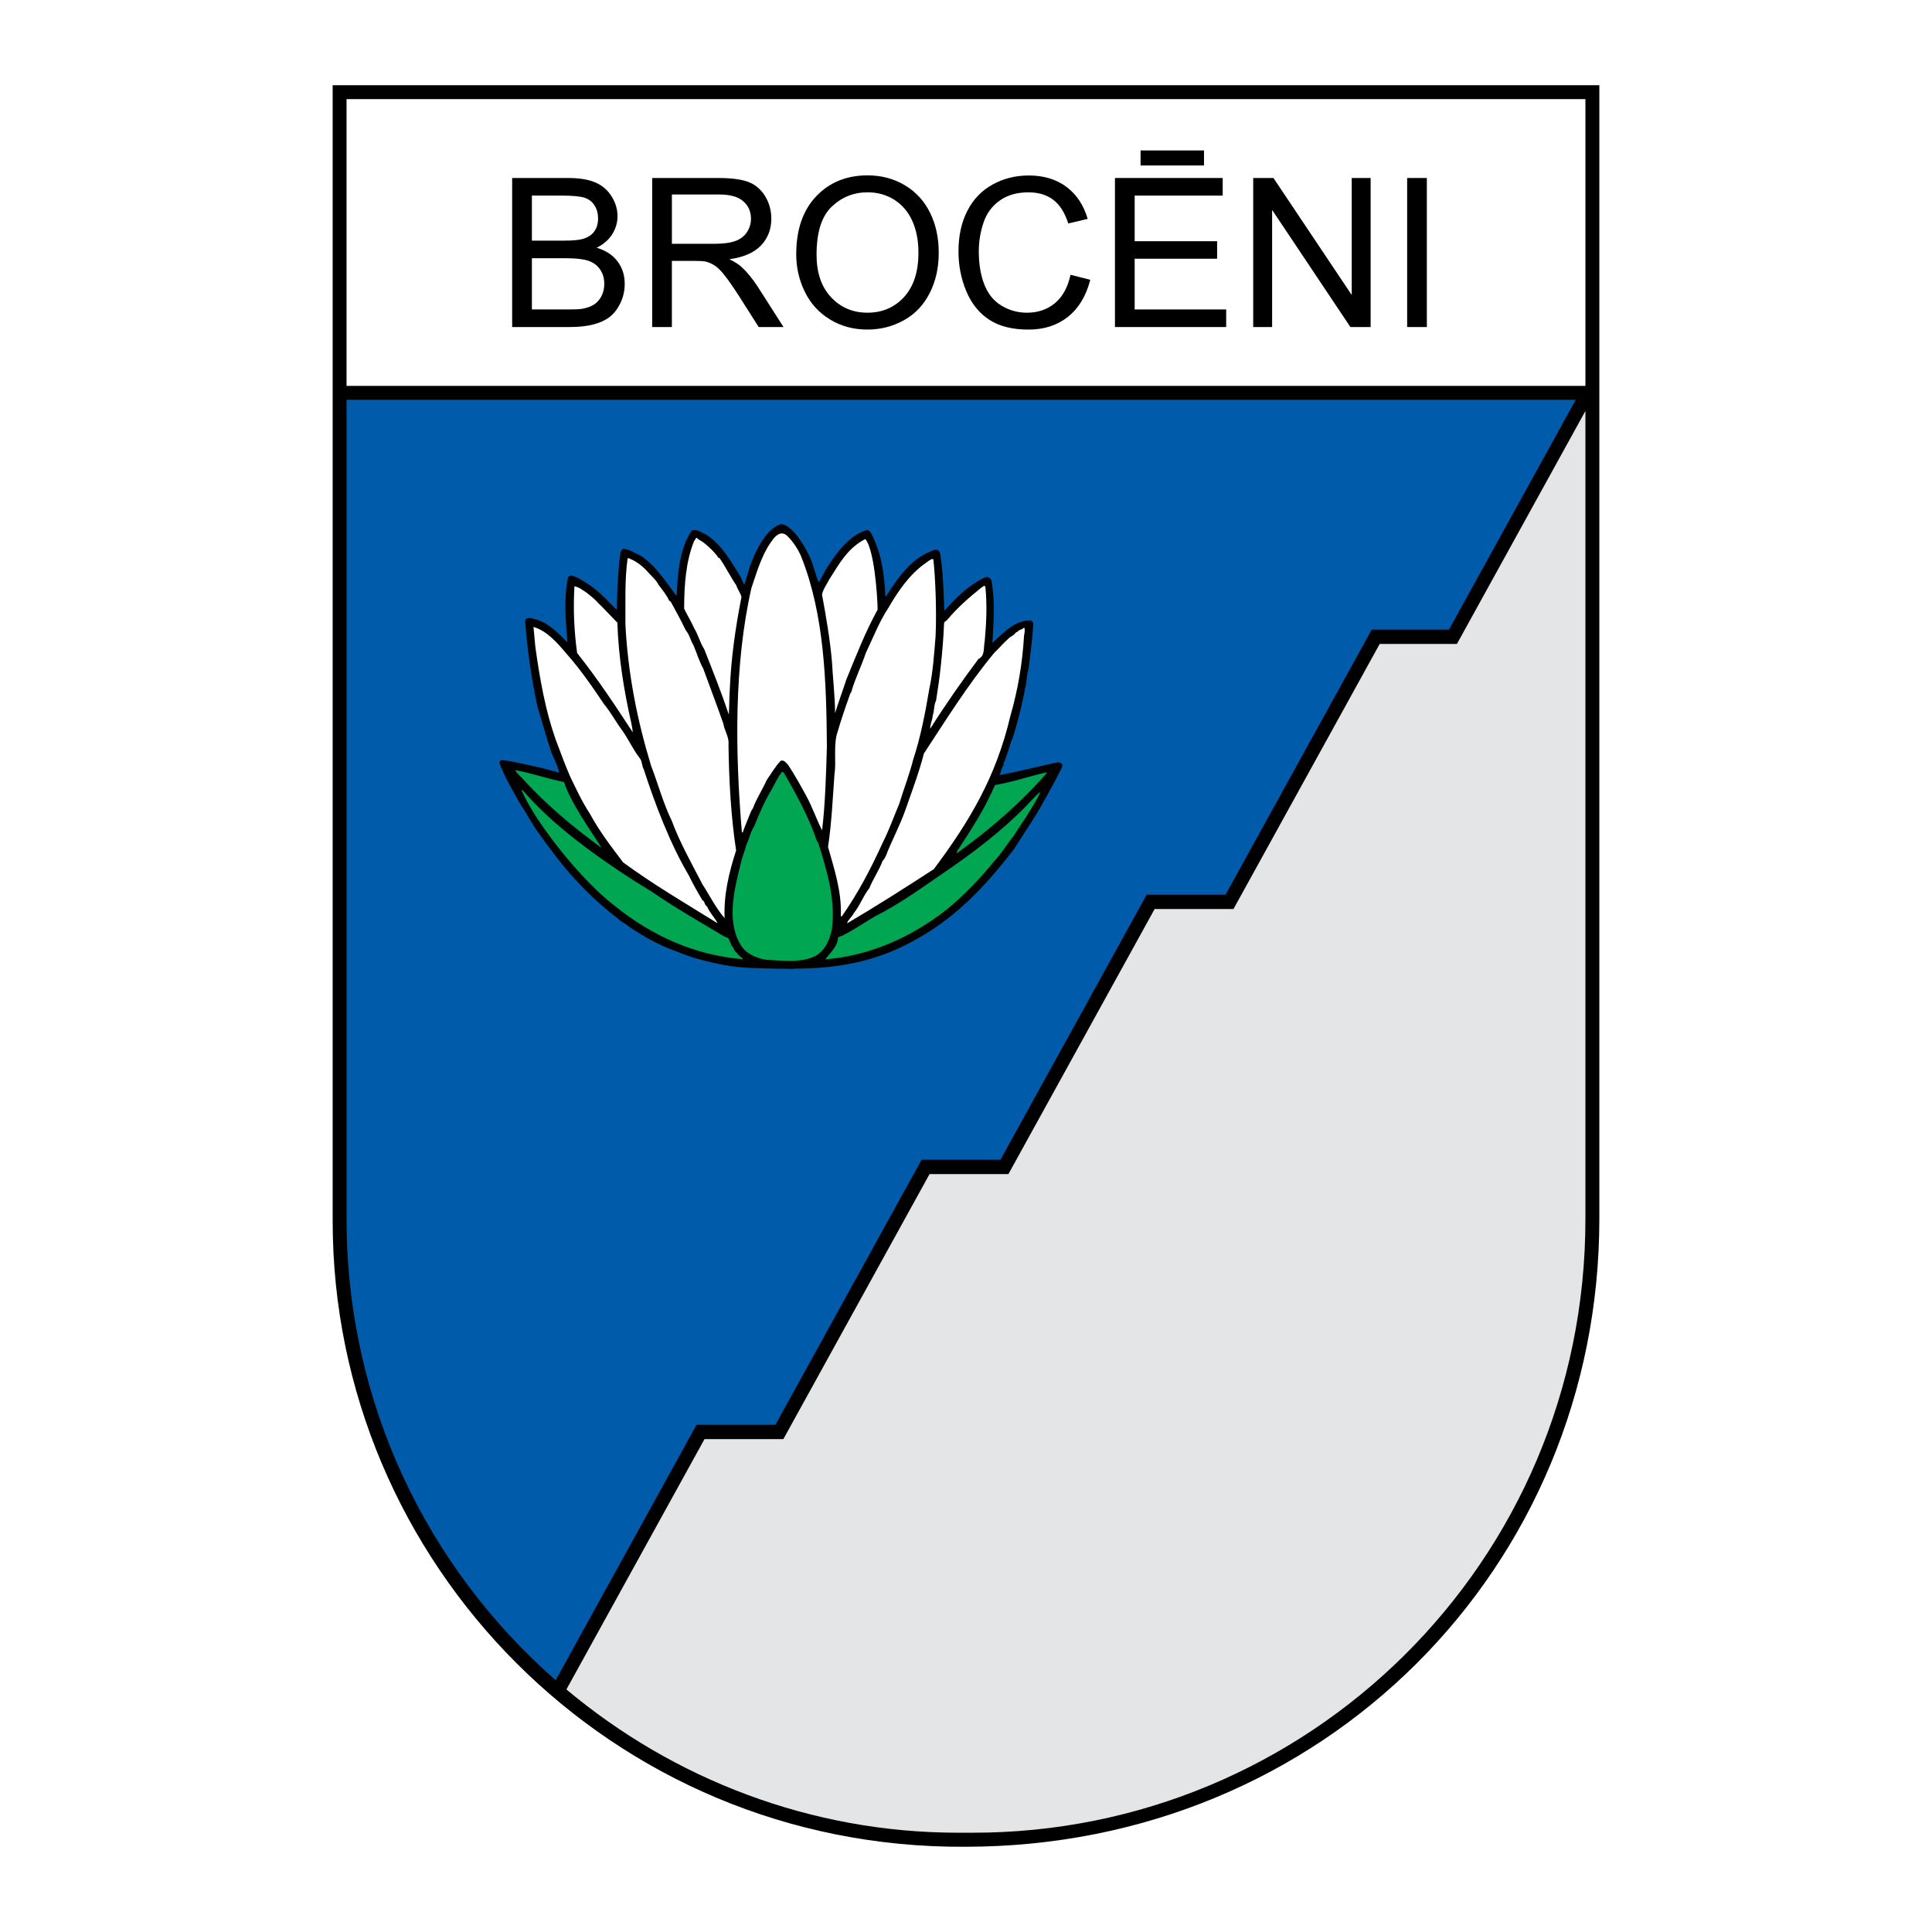 <?xml version="1.0" encoding="utf-8"?>
<!-- Generator: Adobe Illustrator 13.0.0, SVG Export Plug-In . SVG Version: 6.00 Build 14948)  -->
<!DOCTYPE svg PUBLIC "-//W3C//DTD SVG 1.0//EN" "http://www.w3.org/TR/2001/REC-SVG-20010904/DTD/svg10.dtd">
<svg version="1.0" id="Layer_1" xmlns="http://www.w3.org/2000/svg" xmlns:xlink="http://www.w3.org/1999/xlink" x="0px" y="0px"
	 width="192.756px" height="192.756px" viewBox="0 0 192.756 192.756" enable-background="new 0 0 192.756 192.756"
	 xml:space="preserve">
<g>
	<polygon fill-rule="evenodd" clip-rule="evenodd" fill="#FFFFFF" points="0,0 192.756,0 192.756,192.756 0,192.756 0,0 	"/>
	<path fill-rule="evenodd" clip-rule="evenodd" d="M159.566,8.504v113.113c0,34.758-27.533,62.635-63.271,62.635
		c-35.316,0.221-63.105-28.34-63.105-62.42V8.504H159.566L159.566,8.504z"/>
	<polygon fill-rule="evenodd" clip-rule="evenodd" points="158.18,9.891 158.18,121.6 158.101,124.787 157.867,127.912 
		157.483,130.988 156.953,134.014 156.277,136.984 155.463,139.898 154.511,142.748 153.426,145.531 152.21,148.246 
		150.868,150.887 149.403,153.451 147.818,155.936 146.117,158.334 144.304,160.645 142.381,162.863 140.353,164.986 
		138.222,167.01 135.991,168.93 133.666,170.742 131.248,172.445 128.742,174.033 126.15,175.502 123.478,176.85 120.727,178.072 
		117.899,179.164 115.001,180.123 112.034,180.943 109.004,181.625 105.91,182.162 102.759,182.549 99.553,182.785 96.292,182.865 
		93.068,182.803 89.898,182.58 86.78,182.201 83.715,181.67 80.709,180.99 77.764,180.168 74.884,179.203 72.073,178.105 
		69.333,176.875 66.67,175.516 64.086,174.035 61.584,172.434 59.169,170.719 56.845,168.893 54.614,166.959 52.48,164.924 
		50.448,162.789 48.521,160.562 46.702,158.244 44.995,155.84 43.404,153.355 41.932,150.793 40.583,148.158 39.361,145.453 
		38.27,142.684 37.312,139.854 36.492,136.967 35.812,134.029 35.277,131.041 34.891,128.01 34.656,124.939 34.577,121.814 
		34.577,9.891 158.18,9.891 	"/>
	<polygon fill-rule="evenodd" clip-rule="evenodd" fill="#FFFFFF" points="34.576,38.502 158.178,38.502 158.178,9.888 
		34.576,9.892 34.576,38.502 	"/>
	<path fill-rule="evenodd" clip-rule="evenodd" d="M51.098,32.629v-14.87h5.582c1.135,0,2.046,0.152,2.731,0.45
		c0.689,0.302,1.226,0.765,1.613,1.392c0.388,0.623,0.585,1.277,0.585,1.963c0,0.634-0.173,1.232-0.52,1.793
		c-0.343,0.561-0.866,1.015-1.562,1.361c0.9,0.263,1.589,0.713,2.074,1.347c0.485,0.637,0.727,1.388,0.727,2.254
		c0,0.696-0.148,1.343-0.443,1.942c-0.294,0.599-0.658,1.06-1.091,1.385c-0.433,0.325-0.976,0.568-1.627,0.734
		s-1.451,0.25-2.399,0.25H51.098L51.098,32.629z M53.068,24.008h3.216c0.869,0,1.496-0.059,1.877-0.173
		c0.498-0.149,0.875-0.395,1.128-0.741c0.252-0.346,0.381-0.779,0.381-1.298c0-0.492-0.118-0.928-0.353-1.302
		c-0.239-0.377-0.579-0.633-1.015-0.772c-0.439-0.138-1.194-0.208-2.264-0.208h-2.971V24.008L53.068,24.008z M53.068,30.874h3.701
		c0.637,0,1.083-0.024,1.34-0.069c0.454-0.083,0.831-0.218,1.135-0.409c0.305-0.187,0.554-0.464,0.751-0.824
		c0.194-0.364,0.294-0.779,0.294-1.253c0-0.554-0.142-1.035-0.426-1.447c-0.284-0.409-0.679-0.696-1.184-0.862
		c-0.502-0.163-1.229-0.246-2.174-0.246h-3.438V30.874L53.068,30.874z"/>
	<path fill-rule="evenodd" clip-rule="evenodd" d="M65.068,32.629v-14.87h6.592c1.326,0,2.334,0.135,3.023,0.401
		c0.688,0.267,1.239,0.738,1.655,1.413c0.412,0.679,0.616,1.427,0.616,2.244c0,1.056-0.339,1.942-1.025,2.666
		c-0.682,0.724-1.738,1.184-3.165,1.382c0.523,0.249,0.917,0.495,1.188,0.741c0.575,0.526,1.119,1.188,1.634,1.977l2.586,4.047
		h-2.476l-1.966-3.095c-0.575-0.89-1.049-1.575-1.423-2.046c-0.37-0.474-0.703-0.807-0.997-0.994
		c-0.294-0.19-0.592-0.322-0.896-0.398c-0.225-0.045-0.588-0.069-1.098-0.069h-2.282v6.603H65.068L65.068,32.629z M67.034,24.323
		h4.231c0.896,0,1.603-0.093,2.108-0.28c0.509-0.187,0.894-0.484,1.157-0.893s0.395-0.852,0.395-1.333
		c0-0.703-0.253-1.281-0.765-1.735c-0.509-0.453-1.316-0.678-2.42-0.678h-4.705V24.323L67.034,24.323z"/>
	<path fill-rule="evenodd" clip-rule="evenodd" d="M79.439,25.386c0-2.468,0.661-4.4,1.987-5.796
		c1.326-1.395,3.036-2.094,5.134-2.094c1.371,0,2.611,0.329,3.711,0.983c1.101,0.658,1.942,1.572,2.521,2.745
		c0.578,1.17,0.866,2.503,0.866,3.988c0,1.51-0.301,2.86-0.911,4.048c-0.609,1.191-1.471,2.091-2.586,2.704
		c-1.118,0.613-2.319,0.917-3.611,0.917c-1.402,0-2.652-0.336-3.753-1.014c-1.104-0.675-1.939-1.6-2.507-2.77
		C79.723,27.931,79.439,26.691,79.439,25.386L79.439,25.386z M81.468,25.417c0,1.793,0.481,3.203,1.444,4.234
		c0.966,1.032,2.174,1.547,3.628,1.547c1.482,0,2.701-0.519,3.656-1.562c0.956-1.042,1.437-2.521,1.437-4.435
		c0-1.208-0.208-2.265-0.616-3.168c-0.409-0.903-1.008-1.603-1.793-2.102c-0.79-0.495-1.672-0.744-2.652-0.744
		c-1.395,0-2.593,0.478-3.597,1.437C81.97,21.581,81.468,23.18,81.468,25.417L81.468,25.417z"/>
	<path fill-rule="evenodd" clip-rule="evenodd" d="M106.805,27.415l1.97,0.499c-0.412,1.613-1.156,2.846-2.226,3.698
		c-1.073,0.848-2.383,1.271-3.934,1.271c-1.603,0-2.904-0.325-3.909-0.977c-1.004-0.654-1.769-1.599-2.292-2.835
		c-0.523-1.239-0.786-2.569-0.786-3.988c0-1.547,0.294-2.898,0.886-4.051c0.592-1.153,1.434-2.029,2.527-2.628
		c1.091-0.599,2.292-0.896,3.604-0.896c1.488,0,2.738,0.377,3.753,1.136s1.721,1.821,2.119,3.195l-1.936,0.457
		c-0.347-1.083-0.845-1.87-1.503-2.365c-0.654-0.495-1.478-0.741-2.475-0.741c-1.143,0-2.095,0.273-2.863,0.821
		c-0.77,0.55-1.31,1.284-1.617,2.208c-0.312,0.921-0.468,1.873-0.468,2.853c0,1.267,0.184,2.368,0.551,3.313
		c0.37,0.941,0.941,1.648,1.721,2.115s1.62,0.699,2.527,0.699c1.101,0,2.032-0.318,2.797-0.952
		C106.019,29.61,106.534,28.665,106.805,27.415L106.805,27.415z"/>
	<path fill-rule="evenodd" clip-rule="evenodd" d="M111.239,32.629v-14.87h10.75v1.755h-8.783v4.553h8.227v1.745h-8.227v5.062h9.13
		v1.755H111.239L111.239,32.629z M113.795,16.509V15.01h6.328v1.499H113.795L113.795,16.509z"/>
	<polygon fill-rule="evenodd" clip-rule="evenodd" points="125.033,32.629 125.033,17.759 127.052,17.759 134.862,29.433 
		134.862,17.759 136.749,17.759 136.749,32.629 134.73,32.629 126.92,20.944 126.92,32.629 125.033,32.629 	"/>
	<polygon fill-rule="evenodd" clip-rule="evenodd" points="140.392,32.629 140.392,17.759 142.357,17.759 142.357,32.629 
		140.392,32.629 	"/>
	<path fill-rule="evenodd" clip-rule="evenodd" fill="#005CAB" d="M55.437,167.637c-12.701-11.145-20.86-27.51-20.861-46.02V39.89
		c47.71,0,75.17,0,122.634,0l-12.646,22.925c-2.568,0-5.138,0-7.705,0l-14.588,26.447c-2.622,0-5.244,0-7.867,0l-14.588,26.445
		c-2.622,0-5.244,0-7.867,0l-14.587,26.445c-2.622,0-5.245,0-7.868,0L55.437,167.637L55.437,167.637z"/>
	<path fill-rule="evenodd" clip-rule="evenodd" fill="#E4E5E6" d="M158.178,41.002v80.615c0,34.295-27.692,61.285-61.193,61.234
		h-1.387c-14.701,0-28.404-5.344-39.087-14.295l13.776-24.975h7.868l14.587-26.443c2.624,0,5.247,0,7.868,0l14.588-26.446
		c2.623,0,5.244,0,7.867,0l14.588-26.447c2.568,0,5.136,0,7.705,0L158.178,41.002L158.178,41.002z"/>
	<path fill-rule="evenodd" clip-rule="evenodd" d="M80.722,55.429c0.444,0.847,0.575,1.807,0.957,2.669
		c0.328-0.505,0.577-1.088,0.936-1.641c0.968-1.436,2.093-2.999,3.805-3.558c0.236-0.049,0.395,0.139,0.505,0.328
		c0.969,1.852,1.325,3.974,1.399,6.191l0.063,0.094c1.124-1.768,2.404-3.646,4.398-4.474c0.251-0.095,0.637-0.357,0.896-0.067
		c0.072,0.081,0.085,0.199,0.127,0.299c0.292,1.855,0.333,3.758,0.406,5.614l0.062,0c1.126-1.295,2.496-2.617,4.065-3.302
		c0.251-0.064,0.528,0.133,0.577,0.369c0.371,1.964,0.209,4.215,0.093,6.182c1.112-0.981,2.191-2.261,3.812-2.237
		c0.157,0.062,0.236,0.172,0.269,0.313c-0.087,1.573-0.3,3.069-0.48,4.58c-0.202,0.567-0.151,1.212-0.321,1.795
		c-0.321,1.779-0.77,3.497-1.296,5.183l-0.094,0.126c-0.186,0.709-0.465,1.402-0.682,2.096c-0.188,0.048-0.015,0.268-0.124,0.378
		c-0.156,0.3-0.265,0.631-0.342,0.961c1.918-0.355,3.834-0.868,5.768-1.271c0.136-0.029,0.456,0.061,0.474,0.296
		c0.003,0.111-0.155,0.473-0.28,0.662c-0.514,1.057-1.112,2.072-1.668,3.092c-0.869,1.595-1.95,3.093-2.902,4.64
		c-2.452,3.152-4.932,5.923-8.329,8.127c-1.568,0.999-3.2,1.856-4.928,2.447c-2.654,0.941-5.578,1.318-8.441,1.316
		c-0.566,0.066-1.148-0.01-1.684,0.009c-1.605-0.039-3.319-0.031-4.878-0.259c-1.858-0.306-3.701-0.753-5.403-1.468
		c-1.686-0.589-3.327-1.51-4.794-2.509c-0.316-0.313-0.726-0.421-1.027-0.75c-2.306-1.766-4.266-3.739-6.04-6.011
		c-0.934-1.238-1.836-2.367-2.645-3.7c-0.317-0.47-0.556-1.02-0.92-1.474c-0.793-1.443-1.682-2.839-2.24-4.378
		c0.031-0.11,0.093-0.205,0.203-0.269c1.369,0.15,2.692,0.506,4,0.782l1.765,0.479c-0.146-0.849-0.685-1.585-0.909-2.45
		c-0.463-1.382-0.832-2.78-1.264-4.178c-0.596-2.781-1.003-5.611-1.222-8.567c0.265-0.458,0.833-0.114,1.211-0.069
		c1.135,0.372,2.083,1.326,2.937,2.188c0.047,0.047,0.063-0.016,0.079-0.032c-0.199-2.076-0.368-4.372,0.047-6.324
		c0.031-0.126,0.172-0.252,0.345-0.238c0.646,0.17,1.23,0.576,1.814,0.951c1.058,0.718,1.849,1.627,2.718,2.503
		c0.022-1.888,0.123-3.855,0.349-5.728c0.078-0.126,0.108-0.347,0.297-0.395c0.646,0.06,1.15,0.435,1.718,0.684
		c1.483,0.953,2.498,2.568,3.528,3.947c0.11-0.001,0.093-0.142,0.093-0.221c0.099-2.187,0.308-4.422,1.479-6.221
		c0.502-0.207,0.96,0.184,1.401,0.371c1.594,0.999,2.483,2.646,3.419,4.136c0.174,0.282,0.239,0.565,0.397,0.832l0.094-0.048
		c0.448-1.733,1.019-3.445,2.178-4.903c0.374-0.471,1.108-1.026,1.474-1.03c0.366-0.003,0.964,0.432,1.479,1.063
		C79.962,53.99,80.443,54.817,80.722,55.429L80.722,55.429z"/>
	<path fill-rule="evenodd" clip-rule="evenodd" fill="#FFFFFF" d="M78.565,53.489c0.523,0.494,1.126,1.402,1.386,2.086
		c2.294,5.762,2.5,12.447,2.548,18.912c-0.081,2.754-0.161,5.68-0.478,8.356c-0.556-1.067-0.972-2.339-1.59-3.454
		c-0.572-1.051-1.143-2.071-1.809-3.09c-0.221-0.204-0.396-0.517-0.741-0.39c-0.532,0.569-0.953,1.295-1.391,1.926
		c-0.42,0.961-1.029,1.846-1.37,2.807l-0.172,0.269c-0.28,0.709-0.606,1.435-0.854,2.16l-0.079-0.063
		c-0.668-7.972-0.791-16.624,0.949-24.325c0.589-1.733,1.084-3.545,2.256-4.998C77.594,53.269,78.047,52.988,78.565,53.489
		L78.565,53.489z"/>
	<path fill-rule="evenodd" clip-rule="evenodd" fill="#FFFFFF" d="M70.159,54.098c0.553,0.453,1.121,0.954,1.533,1.565l0.095,0.015
		c0.618,0.894,1.079,1.851,1.681,2.729c0.112,0.409,0.413,0.737,0.509,1.162c-0.598,3.039-1.039,6.093-1.165,9.225
		c-0.059,0.834-0.039,1.636-0.098,2.501c-0.734-2.199-1.595-4.35-2.455-6.532c-0.412-0.627-0.589-1.397-0.985-2.056
		c-0.302-0.675-0.699-1.318-1.017-1.977c0.004-2.36,0.166-4.705,1.004-6.785c0.157-0.064,0.078-0.284,0.266-0.285
		C69.686,53.864,69.938,53.941,70.159,54.098L70.159,54.098z"/>
	<path fill-rule="evenodd" clip-rule="evenodd" fill="#FFFFFF" d="M87.56,60.823c-1.232,2.24-2.148,4.604-3.112,6.953
		c-0.356,1.103-0.776,2.222-1.132,3.372c-0.008-1.715-0.222-3.444-0.308-5.08c-0.185-2.217-0.589-4.543-0.994-6.744
		c0.123-0.583,0.452-0.978,0.732-1.53c1.015-1.592,1.825-3.106,3.583-4.013C87.206,54.73,87.553,59.446,87.56,60.823L87.56,60.823z"
		/>
	<path fill-rule="evenodd" clip-rule="evenodd" fill="#FFFFFF" d="M63.009,55.816c0.615,0.296,1.123,0.691,1.595,1.219
		c0.403,0.451,0.838,0.798,1.124,1.347c0.38,0.501,0.792,1.003,1.03,1.537l0.158,0.109c0.524,0.941,1.032,1.883,1.493,2.84
		c0.379,0.438,0.477,1.02,0.778,1.506c0.334,0.785,0.574,1.618,0.971,2.323c0.67,1.837,1.371,3.674,2.009,5.497
		c0.114,0.723,0.589,1.334,0.514,2.058c0.049,3.586,0.24,7.188,0.761,10.599c-0.697,2.159-1.252,4.396-1.146,6.754
		c-0.901-1.034-1.474-2.242-2.203-3.355c-1.08-2.087-2.254-4.158-3.083-6.387c-0.843-1.727-1.34-3.627-2.041-5.433
		c-1.375-4.493-2.327-9.207-2.572-14.162c0.021-2.171-0.084-4.373,0.219-6.545C62.741,55.613,62.868,55.801,63.009,55.816
		L63.009,55.816z"/>
	<path fill-rule="evenodd" clip-rule="evenodd" fill="#FFFFFF" d="M93.125,55.855c0.19,1.68,0.334,4.97,0.221,7.582
		c-0.148,1.826-0.265,3.636-0.634,5.321c-0.397,2.362-0.857,4.771-1.601,7.024c-0.386,1.512-0.945,2.947-1.394,4.412
		c-0.544,1.292-1.009,2.616-1.648,3.878c-1.167,2.57-2.46,5.046-4.101,7.383l-0.079-0.078c0.098-2.471-0.668-4.685-1.277-6.884
		c0.365-2.409,0.463-4.769,0.641-7.208c0.198-1.338-0.092-2.705,0.231-3.997c0.402-1.387,0.867-2.742,1.349-4.097l0.093-0.126
		c0.387-1.37,1.01-2.584,1.459-3.924c0.732-1.514,1.322-3.106,2.29-4.558c0.936-1.625,2.107-3.314,3.675-4.407
		c0.23-0.154,0.455-0.38,0.737-0.413L93.125,55.855L93.125,55.855z"/>
	<path fill-rule="evenodd" clip-rule="evenodd" fill="#FFFFFF" d="M58.558,59.158c0.379,0.313,0.79,0.61,1.075,0.955
		c0.686,0.66,1.307,1.357,1.961,2.004c0.111,3.444,0.663,6.808,1.387,9.998c0.064,0.346,0.129,0.628,0.146,0.943
		c-1.712-2.619-3.52-5.363-5.545-7.901c-0.31-2.217-0.4-4.435-0.27-6.669C57.8,58.595,58.164,58.893,58.558,59.158L58.558,59.158z"
		/>
	<path fill-rule="evenodd" clip-rule="evenodd" fill="#FFFFFF" d="M98.325,58.677c0.166,1.808,0.081,3.54-0.084,5.333
		c-0.139,0.583,0.07,1.415-0.62,1.733c-1.688,2.258-3.344,4.626-4.811,6.961c-0.034-0.424,0.231-0.866,0.245-1.291
		c0.17-0.504,0.105-1.039,0.339-1.528c0.183-1.133,0.35-2.298,0.47-3.447c0.15-1.433,0.27-2.786,0.325-4.249
		c0.031-0.22,0.251-0.222,0.329-0.364c1.063-1.264,2.223-2.26,3.445-3.242c0.126,0,0.125-0.173,0.298-0.127L98.325,58.677
		L98.325,58.677z"/>
	<path fill-rule="evenodd" clip-rule="evenodd" d="M54.165,61.382c-0.031,0.031-0.157,0.079-0.126-0.031L54.165,61.382
		L54.165,61.382z"/>
	<path fill-rule="evenodd" clip-rule="evenodd" fill="#FFFFFF" d="M56.496,65.193c1.392,1.566,2.581,3.291,3.769,5.062
		c0.681,0.814,1.189,1.788,1.822,2.634c0.634,0.894,1.08,1.898,1.712,2.713c0.285,0.329,0.225,0.817,0.431,1.162
		c1.12,3.453,2.633,7.444,4.505,10.597c0.413,0.863,0.858,1.631,1.35,2.463c0.252,0.077,0.175,0.471,0.459,0.611
		c0.239,0.581,0.682,1.035,1.031,1.615l-0.063,0.016c-3.14-1.951-6.343-3.822-9.343-6.026c-1.187-1.567-2.391-3.134-3.327-4.875
		c-0.777-1.176-1.381-2.495-2.001-3.782c-0.509-1.193-0.956-2.418-1.418-3.643c-1.021-2.921-1.572-6.033-2.013-9.224l-0.183-1.966
		C54.565,62.938,55.594,64.128,56.496,65.193L56.496,65.193z"/>
	<path fill-rule="evenodd" clip-rule="evenodd" fill="#FFFFFF" d="M102.215,62.653c0.049,0.22,0.003,0.503-0.043,0.739
		c-0.16,2.754-0.618,5.478-1.376,8.077c-1.421,6.045-4.058,10.474-7.633,15.25c-2.838,1.839-5.739,3.694-8.657,5.408
		c0.108-0.363,0.484-0.631,0.671-1.01c0.657-0.821,0.92-1.704,1.561-2.509c0.373-0.93,0.982-1.798,1.324-2.729
		c0.173-0.127,0.234-0.347,0.344-0.537c0.59-1.544,1.385-2.98,1.928-4.54c0.651-1.86,1.35-3.704,1.844-5.625
		c2.233-3.393,4.402-6.896,7.029-10.056c0.47-0.427,0.892-0.964,1.393-1.391c0.094-0.126,0.313-0.237,0.455-0.333
		c0.188-0.111,0.281-0.363,0.485-0.364c0.062-0.221,0.408-0.159,0.564-0.38L102.215,62.653L102.215,62.653z"/>
	<path fill-rule="evenodd" clip-rule="evenodd" fill="#00A651" d="M56.277,78.031c0.604,1.921,2.443,4.533,3.761,6.573
		c-2.716-1.968-5.496-4.267-7.806-6.82c-0.285-0.297-0.616-0.579-0.838-0.956C53.054,77.152,54.621,77.68,56.277,78.031
		L56.277,78.031z"/>
	<path fill-rule="evenodd" clip-rule="evenodd" fill="#00A651" d="M78.17,77.042c1.269,2.18,2.492,4.408,3.306,6.795l0.174,0.298
		c0.848,2.717,1.759,5.686,1.333,8.677c-0.262,1.149-0.838,2.364-2.063,2.748c-1.397,0.51-3.019,0.251-4.514,0.195
		c-1.039-0.184-2.111-0.65-2.62-1.67c-1.302-2.369-0.484-5.519,0.118-7.929c0.123-0.63,0.403-1.197,0.541-1.843
		c0.328-0.615,0.387-1.26,0.793-1.86c0.498-1.261,1.057-2.538,1.775-3.737c0.312-0.567,0.608-1.183,0.983-1.688L78.17,77.042
		L78.17,77.042z"/>
	<path fill-rule="evenodd" clip-rule="evenodd" fill="#00A651" d="M104.427,77.131c-2.581,2.971-5.761,5.708-8.975,8.005l0.03-0.205
		c1.489-2.29,2.697-4.097,3.79-6.61c1.686-0.275,3.407-0.872,5.091-1.252C104.457,77.046,104.483,77.064,104.427,77.131
		L104.427,77.131z"/>
	<path fill-rule="evenodd" clip-rule="evenodd" fill="#00A651" d="M52.413,79.136c3.134,3.62,8.406,7.279,12.666,9.863
		c2.179,1.5,4.45,2.81,6.707,4.151c0.252,0.14,0.489,0.328,0.789,0.389c0.253,0.219,0.286,0.612,0.476,0.879
		c0.174,0.188,0.208,0.518,0.459,0.626c0.144,0.314,0.443,0.392,0.617,0.658c-4.848-0.401-9.105-2.346-12.848-5.364
		c-3.359-2.58-7.82-8.258-9.183-11.355C51.895,78.529,52.35,79.066,52.413,79.136L52.413,79.136z"/>
	<path fill-rule="evenodd" clip-rule="evenodd" fill="#00A651" d="M103.713,79.227c-0.747,1.466-1.747,2.856-2.621,4.229
		c-0.688,0.821-1.172,1.72-1.907,2.463c-1.36,1.706-2.957,3.35-4.649,4.758c-3.573,2.818-7.622,4.632-12.198,5.047
		c0.484-0.679,1.251-1.312,1.263-2.161c0.188-0.206,0.44-0.144,0.627-0.318c1.052-0.524,2.055-1.237,3.075-1.824
		c2.583-1.311,4.588-2.805,6.848-4.341c2.86-1.943,5.791-4.164,8.246-6.684c0.038-0.061,1.178-1.247,1.205-1.249
		C103.753,79.005,103.789,79.031,103.713,79.227L103.713,79.227z"/>
</g>
</svg>
